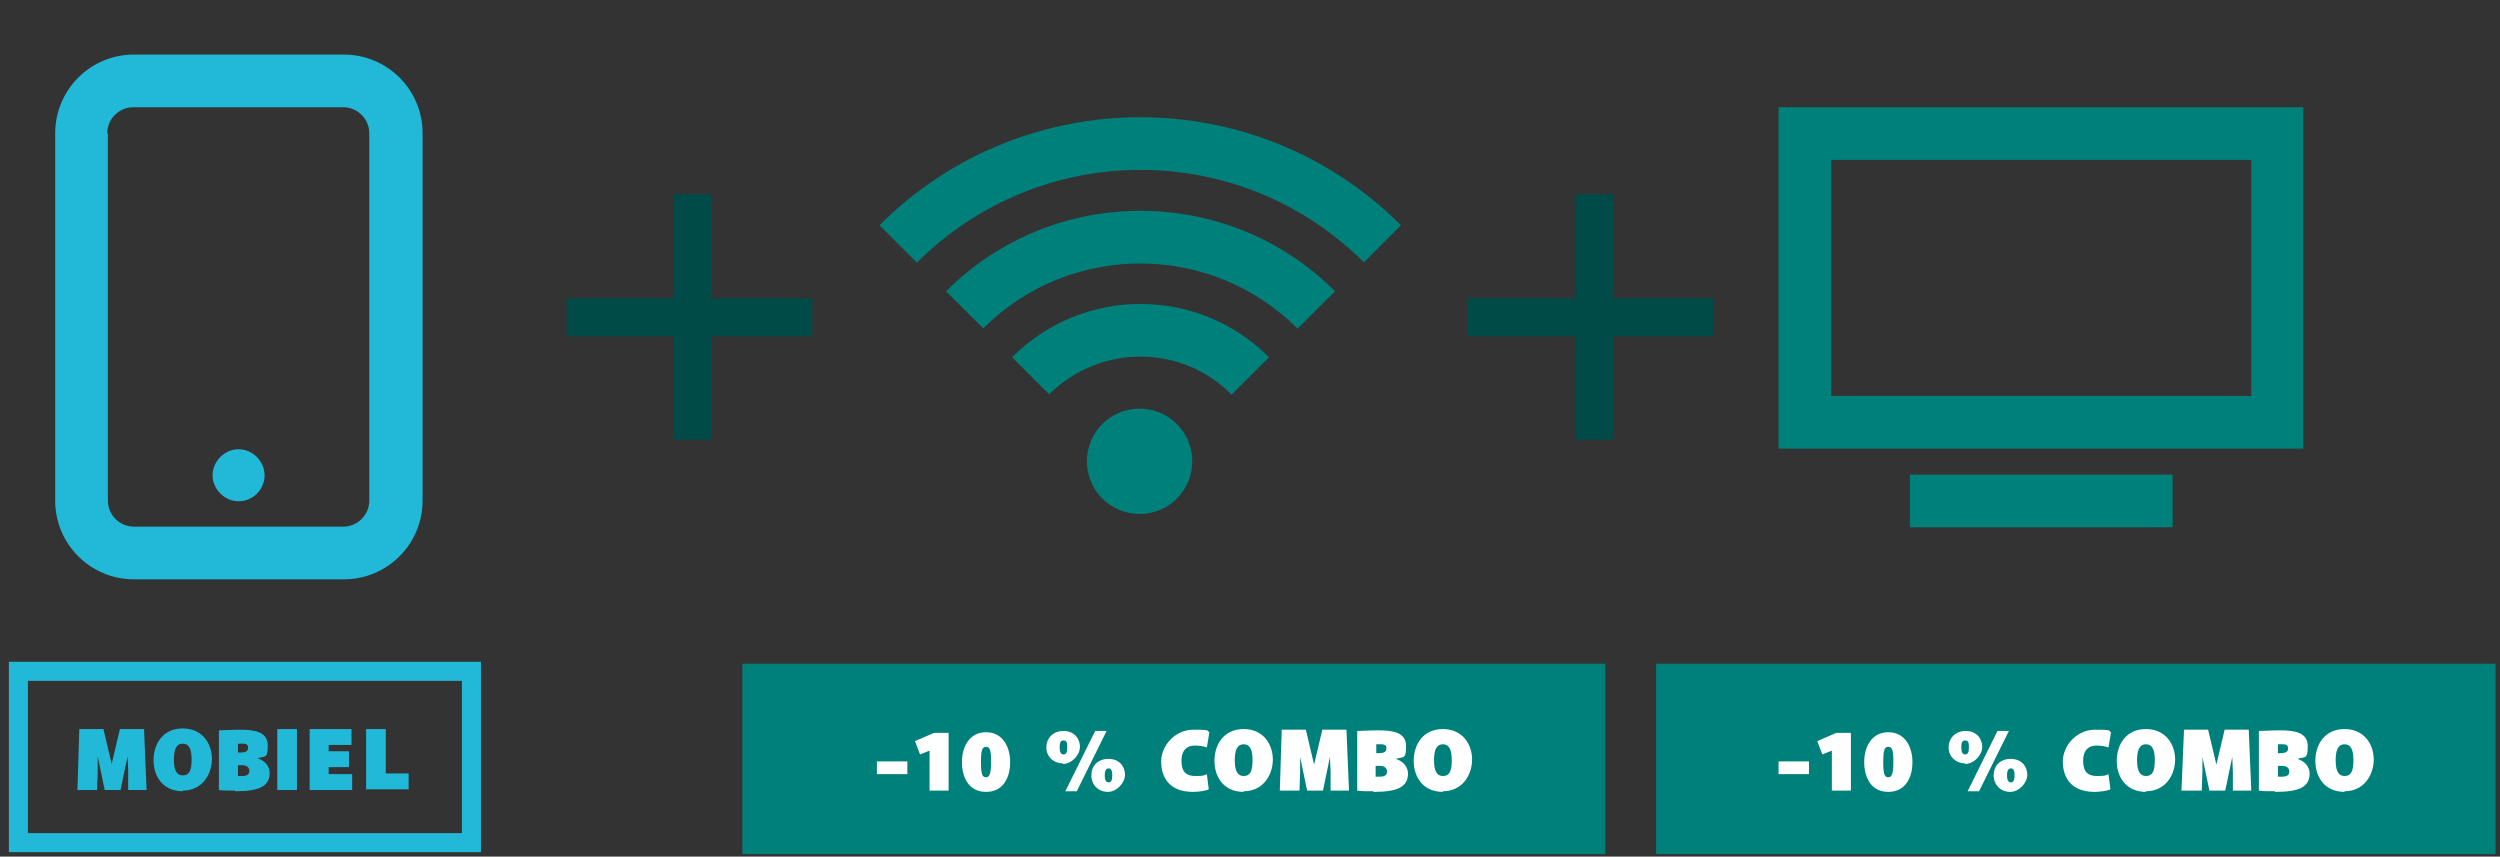 <svg xmlns="http://www.w3.org/2000/svg" viewBox="0 0 394 135"><rect x="0" y="0" width="394" height="135" fill="#333333" stroke="none"/><defs><style>      .cls-1 {        fill: #22b9d8;      }      .cls-2 {        fill: none;        stroke: #22b9d8;        stroke-width: 3px;      }      .cls-3 {        fill: #00807b;      }      .cls-4 {        fill: #fff;      }      .cls-5 {        fill: #004a47;      }    </style></defs><g><g id="Laag_1"><path class="cls-1" d="M37.6,79c2.3,0,4.1-1.9,4.1-4.1s-1.9-4.1-4.1-4.1-4.1,1.9-4.1,4.1,1.9,4.1,4.1,4.1Z"></path><path class="cls-1" d="M21.1,8.6c-6.9,0-12.4,5.6-12.4,12.4v57.9c0,6.9,5.6,12.4,12.4,12.4h33.1c6.9,0,12.4-5.6,12.4-12.4V21c0-6.9-5.6-12.4-12.4-12.4H21.1ZM16.9,21c0-2.3,1.9-4.1,4.1-4.1h33.1c2.3,0,4.1,1.9,4.1,4.1v57.9c0,2.3-1.9,4.1-4.1,4.1H21.1c-2.3,0-4.1-1.9-4.1-4.1V21Z"></path><rect class="cls-5" x="106.2" y="30.6" width="6" height="38.7"></rect><rect class="cls-5" x="89.3" y="47" width="38.7" height="6"></rect><path class="cls-3" d="M215,41.4c-19.5-19.5-51-19.5-70.5,0l-5.9-5.9c22.7-22.7,59.5-22.7,82.2,0l-5.9,5.9Z"></path><path class="cls-3" d="M154.9,51.8c13.7-13.7,35.9-13.7,49.6,0l5.9-5.9c-16.9-16.9-44.4-16.9-61.3,0l5.9,5.9Z"></path><path class="cls-3" d="M165.3,62.2c8-8,20.9-8,28.8,0l5.9-5.9c-11.2-11.2-29.3-11.2-40.5,0l5.9,5.9Z"></path><path class="cls-3" d="M179.6,81c4.6,0,8.3-3.7,8.3-8.3s-3.7-8.3-8.3-8.3-8.3,3.7-8.3,8.3,3.7,8.3,8.3,8.3Z"></path><rect class="cls-5" x="248.2" y="30.6" width="6" height="38.7"></rect><rect class="cls-5" x="231.3" y="47" width="38.7" height="6"></rect><path class="cls-3" d="M280.3,70.7V16.9h82.7v53.8h-82.7ZM288.6,25.2v37.2h66.2V25.2h-66.2Z"></path><path class="cls-3" d="M342.4,74.8h-41.4v8.3h41.4v-8.3Z"></path><rect class="cls-3" x="117" y="104.6" width="136" height="30"></rect><path class="cls-4" d="M138.2,122v-2h4.8v2h-4.8ZM146.5,124.6v-6.3h0l-1.5.6-.8-2.1,3-1.3h2.3v9.1h-3ZM155.4,124.8c-2.8,0-3.8-2.4-3.8-4.7s1.1-4.7,3.8-4.7,3.8,2.4,3.8,4.7c0,2.6-1.2,4.7-3.8,4.7ZM155.4,122.5c.5,0,.8-.5.8-2.4s-.2-2.4-.8-2.4-.8.5-.8,2.4c0,1.9.2,2.4.8,2.4ZM167.5,120.3c-1.5,0-2.6-1.1-2.6-2.5s1-2.6,2.7-2.6,2.6,1.2,2.6,2.5-1.3,2.7-2.7,2.7ZM167.9,124.7l4.7-9.5h1.8l-4.7,9.5h-1.8ZM167.6,118.9c.4,0,.6-.3.6-1.1s-.1-1.1-.6-1.1-.6.4-.6,1.1.2,1.1.6,1.1ZM174.6,124.8c-1.5,0-2.6-1.1-2.6-2.6s1-2.6,2.7-2.6,2.6,1.2,2.6,2.5-1.3,2.7-2.7,2.7ZM174.7,123.3c.4,0,.6-.3.6-1.1s-.2-1.1-.6-1.1-.6.4-.6,1.1.2,1.1.6,1.1ZM188,124.8c-3.8,0-5-2.4-5-4.8s2.1-5,5.1-5,2,.2,2.5.4l-.4,2.4c-.5-.2-1.2-.3-1.9-.3-1.1,0-2.1.6-2.1,2.4s.8,2.4,2.2,2.4,1.3-.1,1.8-.3l.3,2.4c-.4.2-1.4.4-2.5.4ZM196,124.8c-3.1,0-4.6-2.3-4.6-4.9s1.5-5,4.6-5,4.6,2.4,4.6,4.8-1.5,5-4.6,5ZM196,122.3c1,0,1.4-.7,1.4-2.5s-.5-2.5-1.4-2.5-1.4.7-1.4,2.5.5,2.5,1.4,2.5ZM201.7,124.6l.3-9.6h3.8l.4,1.7.9,3.8h0l.9-3.8.4-1.7h3.8l.4,9.6h-2.9v-3c0,0-.1-2.3-.1-2.3h0l-1.1,5.3h-2.5l-1.1-5.3h0v2.3c0,0-.1,3-.1,3h-2.9ZM216.4,124.7c-1.1,0-1.9,0-2.5-.1v-9.4c.7,0,2.1-.1,3.3-.1,2.3,0,4.4.3,4.4,2.5s-.5,1.6-1.6,2h0c1.2.4,1.9,1.3,1.9,2.3,0,2.1-1.6,2.9-5.4,2.9ZM216.9,118.7h.3c1.1,0,1.3-.3,1.3-.8s-.4-.6-.8-.6-.6,0-.8,0v1.4ZM217.5,122.4c.9,0,1.1-.4,1.1-.8,0-.6-.5-.9-1.1-.9h-.7v1.7c.2,0,.4,0,.6,0ZM227.4,124.8c-3.1,0-4.6-2.3-4.6-4.9s1.5-5,4.6-5,4.6,2.4,4.6,4.8-1.5,5-4.6,5ZM227.4,122.3c1,0,1.4-.7,1.4-2.5s-.5-2.5-1.4-2.5-1.4.7-1.4,2.5.5,2.5,1.4,2.5Z"></path><rect class="cls-3" x="261" y="104.6" width="132.3" height="30"></rect><path class="cls-4" d="M280.3,122v-2h4.8v2h-4.8ZM288.7,124.6v-6.3h0l-1.5.6-.8-2.1,3-1.3h2.3v9.1h-3ZM297.6,124.8c-2.8,0-3.8-2.4-3.8-4.7s1.1-4.7,3.8-4.7,3.8,2.4,3.8,4.7c0,2.6-1.2,4.7-3.8,4.7ZM297.6,122.5c.5,0,.8-.5.8-2.4s-.2-2.4-.8-2.4-.8.5-.8,2.4c0,1.9.2,2.4.8,2.4ZM309.7,120.3c-1.5,0-2.6-1.1-2.6-2.5s1-2.6,2.7-2.6,2.6,1.2,2.6,2.5-1.3,2.7-2.7,2.7ZM310.1,124.7l4.7-9.5h1.8l-4.7,9.5h-1.8ZM309.7,118.9c.4,0,.6-.3.6-1.1s-.1-1.1-.6-1.1-.6.4-.6,1.1.2,1.1.6,1.1ZM316.8,124.8c-1.5,0-2.6-1.1-2.6-2.6s1-2.6,2.7-2.6,2.6,1.2,2.6,2.5-1.3,2.7-2.7,2.7ZM316.9,123.3c.4,0,.6-.3.6-1.1s-.2-1.1-.6-1.1-.6.4-.6,1.1.2,1.1.6,1.1ZM330.1,124.8c-3.8,0-5-2.4-5-4.8s2.1-5,5.1-5,2,.2,2.5.4l-.4,2.4c-.5-.2-1.2-.3-1.9-.3-1.1,0-2.1.6-2.1,2.4s.8,2.4,2.2,2.4,1.3-.1,1.8-.3l.3,2.4c-.4.2-1.4.4-2.5.4ZM338.2,124.8c-3.1,0-4.6-2.3-4.6-4.9s1.5-5,4.6-5,4.6,2.4,4.6,4.8-1.5,5-4.6,5ZM338.2,122.3c1,0,1.4-.7,1.4-2.5s-.5-2.5-1.4-2.5-1.4.7-1.4,2.5.5,2.5,1.4,2.5ZM343.8,124.6l.4-9.6h3.8l.4,1.7.9,3.8h0l.9-3.8.4-1.7h3.8l.4,9.6h-2.9v-3c0,0-.1-2.3-.1-2.3h0l-1.1,5.3h-2.5l-1.1-5.3h0v2.3c0,0-.1,3-.1,3h-2.9ZM358.5,124.7c-1.1,0-1.9,0-2.5-.1v-9.4c.7,0,2.1-.1,3.3-.1,2.3,0,4.4.3,4.4,2.5s-.5,1.6-1.6,2h0c1.2.4,1.9,1.3,1.9,2.3,0,2.1-1.6,2.9-5.4,2.9ZM359,118.7h.3c1.1,0,1.3-.3,1.3-.8s-.4-.6-.8-.6-.6,0-.8,0v1.4ZM359.7,122.4c.9,0,1.1-.4,1.1-.8,0-.6-.5-.9-1.1-.9h-.7v1.7c.2,0,.4,0,.6,0ZM369.5,124.8c-3.1,0-4.6-2.3-4.6-4.9s1.5-5,4.6-5,4.6,2.4,4.6,4.8-1.5,5-4.6,5ZM369.5,122.3c1,0,1.4-.7,1.4-2.5s-.5-2.5-1.4-2.5-1.4.7-1.4,2.5.5,2.5,1.4,2.5Z"></path><rect class="cls-2" x="2.9" y="105.8" width="71.4" height="27"></rect><path class="cls-1" d="M12.2,124.5l.3-9.6h3.8l.4,1.7.9,3.8h0l.9-3.8.4-1.7h3.8l.4,9.6h-2.9v-3c0,0-.1-2.3-.1-2.3h0l-1.1,5.3h-2.5l-1.1-5.3h0v2.3c0,0-.1,3-.1,3h-2.9ZM28.8,124.7c-3.1,0-4.6-2.3-4.6-4.9s1.5-5,4.6-5,4.6,2.4,4.6,4.8-1.5,5-4.6,5ZM28.8,122.2c1,0,1.4-.7,1.4-2.5s-.5-2.5-1.4-2.5-1.4.7-1.4,2.5.5,2.5,1.4,2.5ZM37,124.6c-1.1,0-1.9,0-2.5-.1v-9.4c.7,0,2.1-.1,3.3-.1,2.3,0,4.4.3,4.4,2.5s-.5,1.6-1.6,2h0c1.2.4,1.9,1.3,1.9,2.3,0,2.1-1.6,2.9-5.4,2.9ZM37.5,118.6h.3c1.1,0,1.3-.3,1.3-.8s-.4-.6-.8-.6-.6,0-.8,0v1.4ZM38.2,122.3c.9,0,1.1-.4,1.1-.8,0-.6-.5-.9-1.1-.9h-.7v1.7c.2,0,.4,0,.6,0ZM43.7,124.5v-9.6h3.1v9.6h-3.1ZM57.7,124.5v-9.6h3.1v7h3.6v2.5h-6.6ZM48.8,124.5v-9.6h6.6v2.5h-3.6v1h3.2v2.5h-3.2v1.1h3.7v2.5h-6.8Z"></path></g></g></svg>